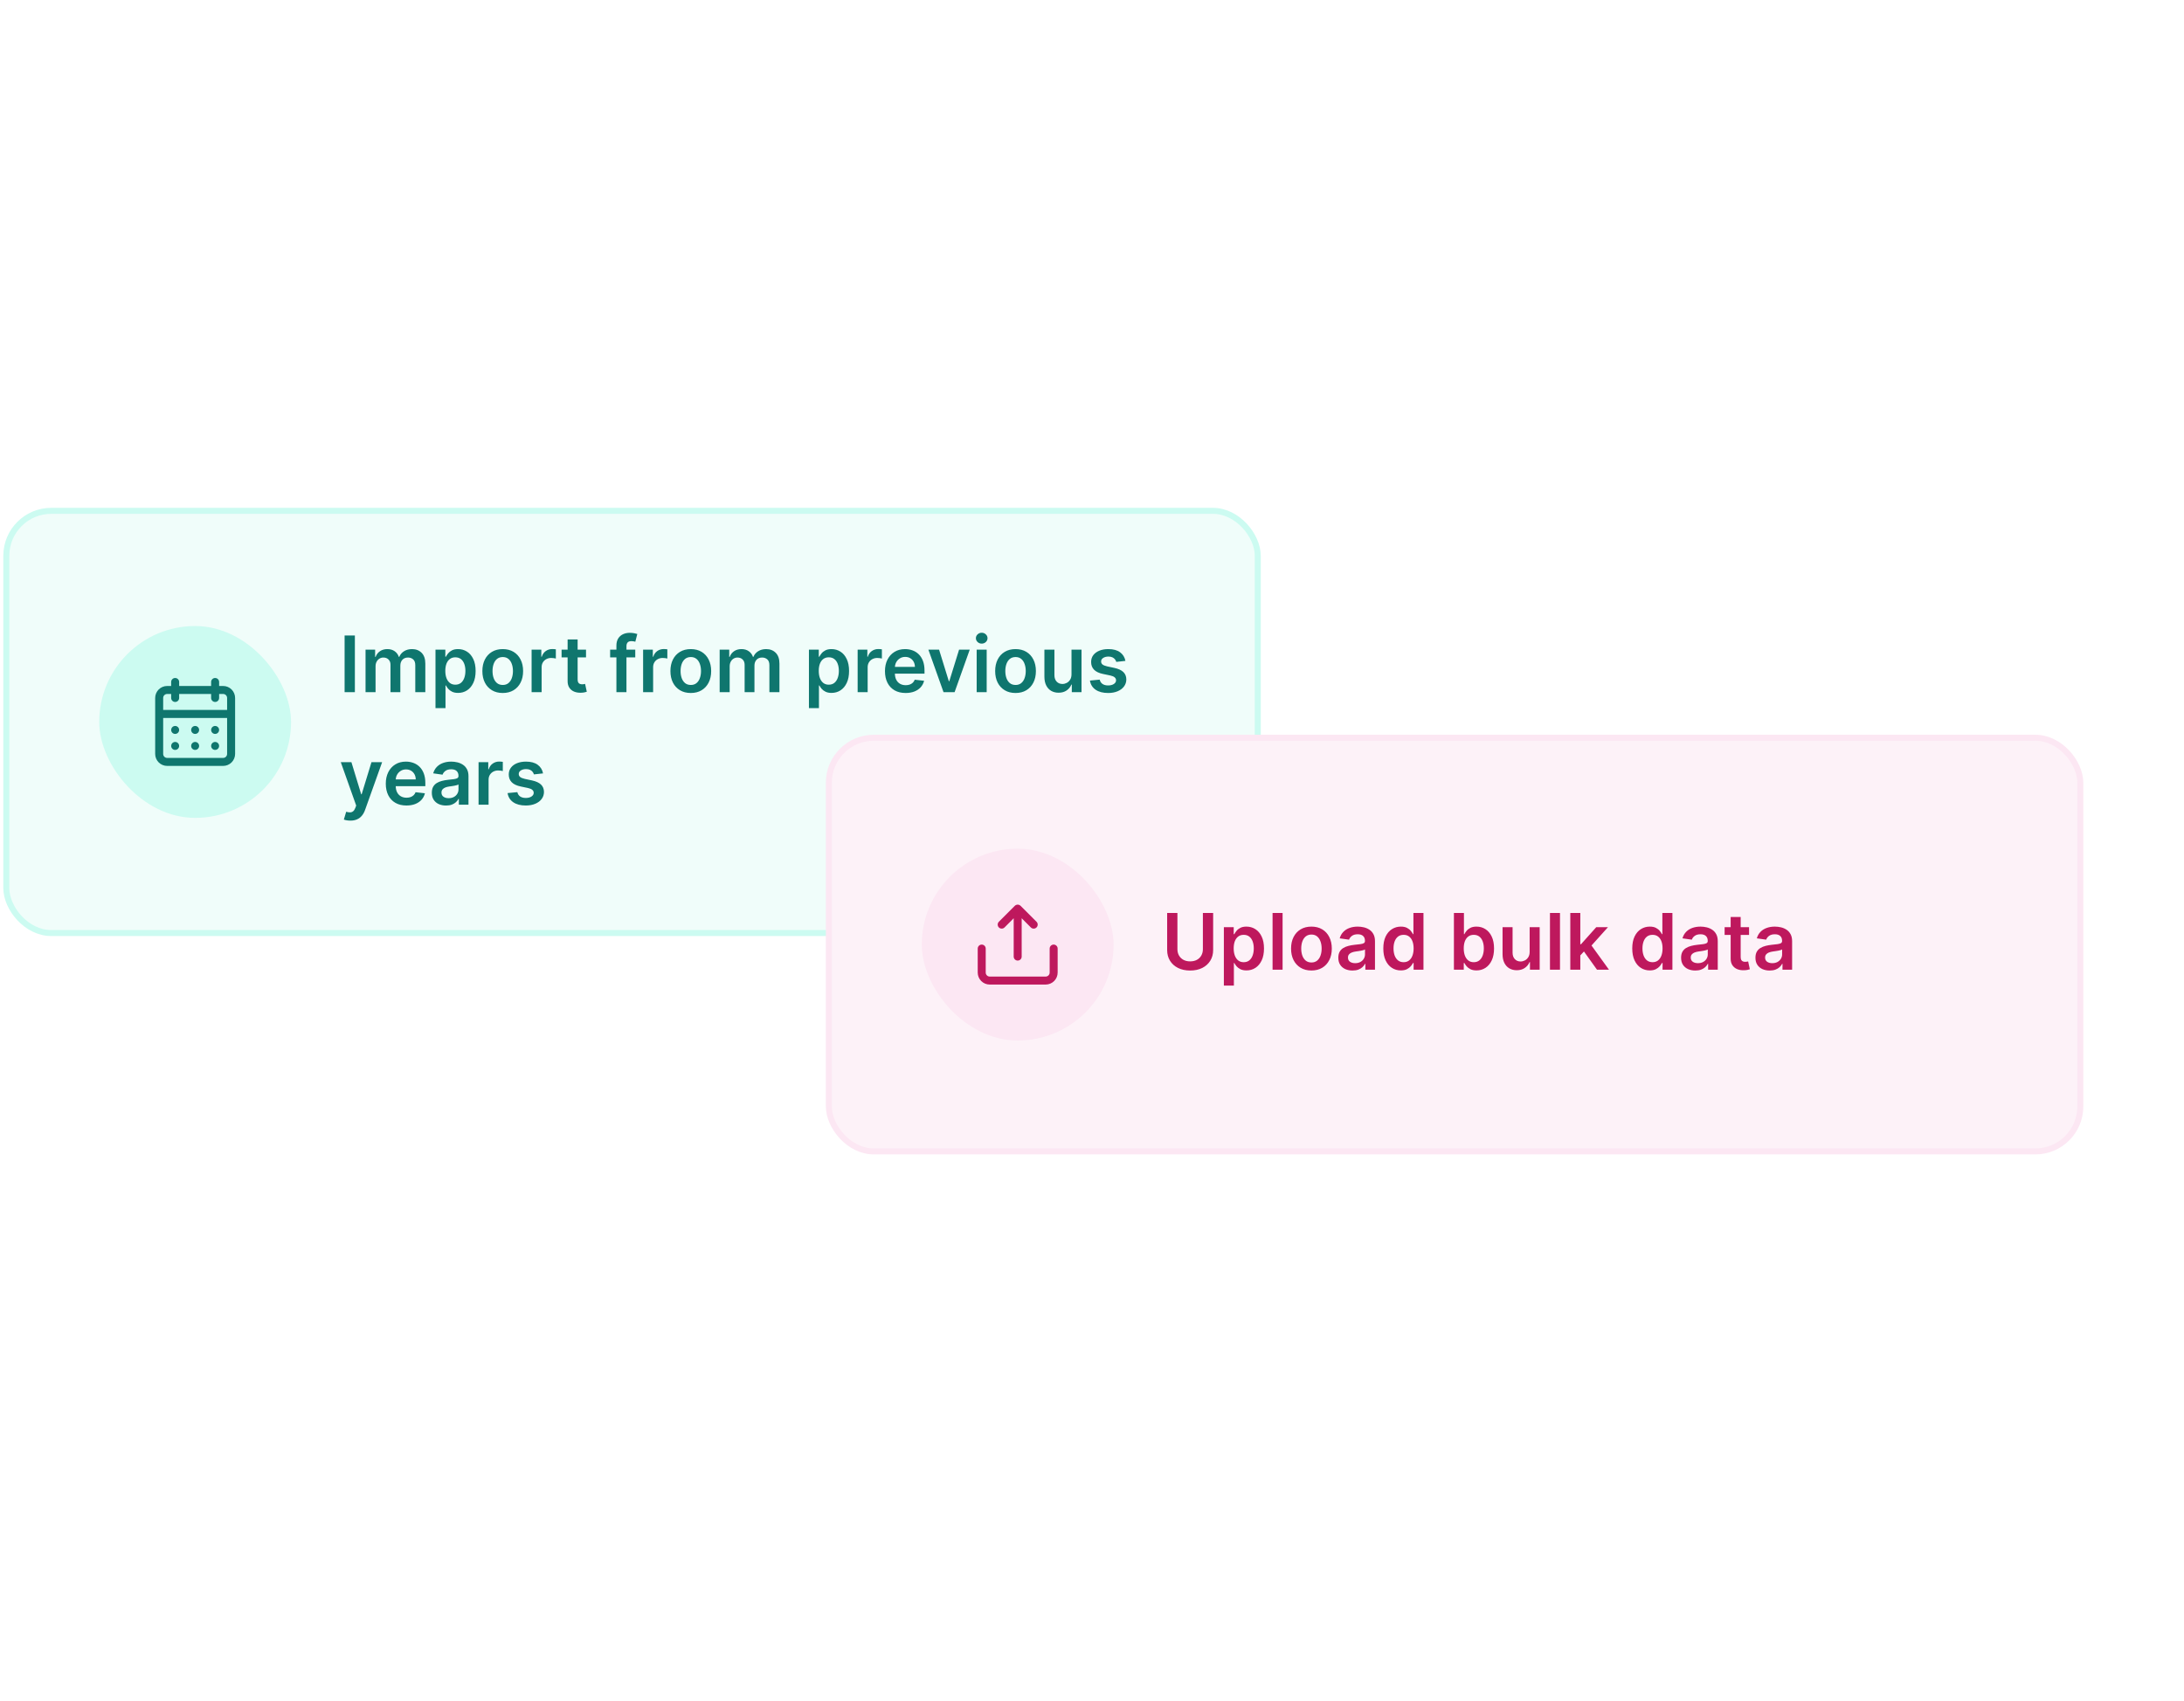 <svg width="330" height="257" viewBox="0 0 330 257" fill="none" xmlns="http://www.w3.org/2000/svg">
<rect x="0.953" y="77.181" width="189.094" height="63.794" rx="6.793" fill="#F0FDFA"/>
<rect x="0.953" y="77.181" width="189.094" height="63.794" rx="6.793" stroke="#CCFBF1" stroke-width="0.906"/>
<rect x="14.993" y="94.586" width="28.985" height="28.985" rx="14.493" fill="#CCFBF1"/>
<path d="M29.485 113.305C29.605 113.305 29.722 113.27 29.821 113.204C29.92 113.137 29.998 113.043 30.043 112.933C30.089 112.822 30.101 112.701 30.078 112.584C30.054 112.467 29.997 112.359 29.913 112.275C29.828 112.19 29.72 112.133 29.603 112.109C29.486 112.086 29.365 112.098 29.254 112.144C29.144 112.189 29.05 112.267 28.983 112.366C28.917 112.465 28.882 112.582 28.882 112.702C28.882 112.862 28.945 113.015 29.058 113.129C29.172 113.242 29.325 113.305 29.485 113.305ZM32.505 113.305C32.624 113.305 32.741 113.27 32.84 113.204C32.94 113.137 33.017 113.043 33.063 112.933C33.108 112.822 33.12 112.701 33.097 112.584C33.074 112.467 33.016 112.359 32.932 112.275C32.847 112.19 32.74 112.133 32.623 112.109C32.505 112.086 32.384 112.098 32.274 112.144C32.163 112.189 32.069 112.267 32.003 112.366C31.936 112.465 31.901 112.582 31.901 112.702C31.901 112.862 31.965 113.015 32.078 113.129C32.191 113.242 32.345 113.305 32.505 113.305ZM32.505 110.89C32.624 110.89 32.741 110.855 32.84 110.788C32.94 110.722 33.017 110.628 33.063 110.517C33.108 110.407 33.12 110.285 33.097 110.168C33.074 110.051 33.016 109.944 32.932 109.859C32.847 109.775 32.74 109.717 32.623 109.694C32.505 109.671 32.384 109.683 32.274 109.728C32.163 109.774 32.069 109.851 32.003 109.951C31.936 110.05 31.901 110.167 31.901 110.286C31.901 110.446 31.965 110.6 32.078 110.713C32.191 110.826 32.345 110.89 32.505 110.89ZM29.485 110.89C29.605 110.89 29.722 110.855 29.821 110.788C29.92 110.722 29.998 110.628 30.043 110.517C30.089 110.407 30.101 110.285 30.078 110.168C30.054 110.051 29.997 109.944 29.913 109.859C29.828 109.775 29.72 109.717 29.603 109.694C29.486 109.671 29.365 109.683 29.254 109.728C29.144 109.774 29.05 109.851 28.983 109.951C28.917 110.05 28.882 110.167 28.882 110.286C28.882 110.446 28.945 110.6 29.058 110.713C29.172 110.826 29.325 110.89 29.485 110.89ZM33.712 103.644H33.109V103.04C33.109 102.88 33.045 102.726 32.932 102.613C32.819 102.5 32.665 102.436 32.505 102.436C32.345 102.436 32.191 102.5 32.078 102.613C31.965 102.726 31.901 102.88 31.901 103.04V103.644H27.07V103.04C27.07 102.88 27.006 102.726 26.893 102.613C26.78 102.5 26.626 102.436 26.466 102.436C26.306 102.436 26.152 102.5 26.039 102.613C25.926 102.726 25.862 102.88 25.862 103.04V103.644H25.258C24.778 103.644 24.317 103.835 23.977 104.174C23.638 104.514 23.447 104.975 23.447 105.455V113.909C23.447 114.39 23.638 114.851 23.977 115.19C24.317 115.53 24.778 115.721 25.258 115.721H33.712C34.193 115.721 34.654 115.53 34.993 115.19C35.333 114.851 35.524 114.39 35.524 113.909V105.455C35.524 104.975 35.333 104.514 34.993 104.174C34.654 103.835 34.193 103.644 33.712 103.644ZM34.316 113.909C34.316 114.069 34.253 114.223 34.139 114.336C34.026 114.45 33.873 114.513 33.712 114.513H25.258C25.098 114.513 24.945 114.45 24.831 114.336C24.718 114.223 24.655 114.069 24.655 113.909V108.475H34.316V113.909ZM34.316 107.267H24.655V105.455C24.655 105.295 24.718 105.141 24.831 105.028C24.945 104.915 25.098 104.851 25.258 104.851H25.862V105.455C25.862 105.615 25.926 105.769 26.039 105.882C26.152 105.995 26.306 106.059 26.466 106.059C26.626 106.059 26.78 105.995 26.893 105.882C27.006 105.769 27.07 105.615 27.07 105.455V104.851H31.901V105.455C31.901 105.615 31.965 105.769 32.078 105.882C32.191 105.995 32.345 106.059 32.505 106.059C32.665 106.059 32.819 105.995 32.932 105.882C33.045 105.769 33.109 105.615 33.109 105.455V104.851H33.712C33.873 104.851 34.026 104.915 34.139 105.028C34.253 105.141 34.316 105.295 34.316 105.455V107.267ZM26.466 110.89C26.586 110.89 26.702 110.855 26.802 110.788C26.901 110.722 26.978 110.628 27.024 110.517C27.07 110.407 27.082 110.285 27.058 110.168C27.035 110.051 26.978 109.944 26.893 109.859C26.809 109.775 26.701 109.717 26.584 109.694C26.467 109.671 26.345 109.683 26.235 109.728C26.125 109.774 26.03 109.851 25.964 109.951C25.898 110.05 25.862 110.167 25.862 110.286C25.862 110.446 25.926 110.6 26.039 110.713C26.152 110.826 26.306 110.89 26.466 110.89ZM26.466 113.305C26.586 113.305 26.702 113.27 26.802 113.204C26.901 113.137 26.978 113.043 27.024 112.933C27.07 112.822 27.082 112.701 27.058 112.584C27.035 112.467 26.978 112.359 26.893 112.275C26.809 112.19 26.701 112.133 26.584 112.109C26.467 112.086 26.345 112.098 26.235 112.144C26.125 112.189 26.03 112.267 25.964 112.366C25.898 112.465 25.862 112.582 25.862 112.702C25.862 112.862 25.926 113.015 26.039 113.129C26.152 113.242 26.306 113.305 26.466 113.305Z" fill="#0F766E"/>
<path d="M53.621 96.014V104.578H52.069V96.014H53.621ZM55.234 104.578V98.156H56.681V99.247H56.756C56.89 98.879 57.111 98.592 57.421 98.385C57.73 98.176 58.099 98.072 58.529 98.072C58.964 98.072 59.33 98.178 59.629 98.39C59.93 98.599 60.142 98.885 60.264 99.247H60.331C60.473 98.89 60.713 98.606 61.05 98.394C61.39 98.179 61.793 98.072 62.259 98.072C62.85 98.072 63.332 98.259 63.706 98.632C64.079 99.006 64.266 99.551 64.266 100.267V104.578H62.748V100.501C62.748 100.103 62.642 99.811 62.43 99.627C62.218 99.441 61.959 99.347 61.653 99.347C61.287 99.347 61.002 99.462 60.795 99.69C60.592 99.916 60.49 100.21 60.49 100.572V104.578H59.005V100.439C59.005 100.107 58.905 99.842 58.704 99.644C58.507 99.446 58.247 99.347 57.927 99.347C57.709 99.347 57.511 99.403 57.333 99.514C57.154 99.623 57.012 99.778 56.906 99.979C56.8 100.177 56.747 100.408 56.747 100.673V104.578H55.234ZM65.802 106.987V98.156H67.29V99.218H67.378C67.456 99.061 67.566 98.896 67.708 98.72C67.851 98.542 68.043 98.39 68.285 98.264C68.528 98.136 68.838 98.072 69.214 98.072C69.71 98.072 70.157 98.199 70.556 98.452C70.957 98.703 71.275 99.076 71.51 99.569C71.746 100.06 71.865 100.662 71.865 101.375C71.865 102.081 71.749 102.68 71.518 103.173C71.287 103.667 70.972 104.043 70.573 104.302C70.174 104.562 69.723 104.691 69.218 104.691C68.85 104.691 68.545 104.63 68.302 104.507C68.06 104.385 67.865 104.237 67.717 104.064C67.572 103.888 67.459 103.723 67.378 103.566H67.315V106.987H65.802ZM67.286 101.367C67.286 101.782 67.345 102.146 67.462 102.458C67.582 102.771 67.753 103.015 67.976 103.19C68.202 103.363 68.475 103.449 68.796 103.449C69.13 103.449 69.41 103.36 69.636 103.182C69.862 103.001 70.032 102.754 70.146 102.442C70.263 102.127 70.322 101.768 70.322 101.367C70.322 100.968 70.265 100.614 70.15 100.305C70.036 99.995 69.866 99.753 69.64 99.577C69.415 99.402 69.133 99.314 68.796 99.314C68.472 99.314 68.198 99.399 67.972 99.569C67.746 99.739 67.575 99.977 67.457 100.284C67.343 100.591 67.286 100.952 67.286 101.367ZM75.963 104.704C75.336 104.704 74.792 104.566 74.332 104.29C73.872 104.014 73.515 103.628 73.262 103.132C73.011 102.635 72.885 102.056 72.885 101.392C72.885 100.729 73.011 100.147 73.262 99.648C73.515 99.149 73.872 98.762 74.332 98.486C74.792 98.21 75.336 98.072 75.963 98.072C76.59 98.072 77.134 98.21 77.594 98.486C78.054 98.762 78.409 99.149 78.66 99.648C78.914 100.147 79.041 100.729 79.041 101.392C79.041 102.056 78.914 102.635 78.66 103.132C78.409 103.628 78.054 104.014 77.594 104.29C77.134 104.566 76.59 104.704 75.963 104.704ZM75.971 103.491C76.311 103.491 76.596 103.398 76.824 103.211C77.053 103.021 77.223 102.768 77.335 102.45C77.449 102.132 77.506 101.778 77.506 101.388C77.506 100.995 77.449 100.639 77.335 100.322C77.223 100.001 77.053 99.746 76.824 99.556C76.596 99.367 76.311 99.272 75.971 99.272C75.623 99.272 75.333 99.367 75.102 99.556C74.873 99.746 74.701 100.001 74.587 100.322C74.476 100.639 74.42 100.995 74.42 101.388C74.42 101.778 74.476 102.132 74.587 102.45C74.701 102.768 74.873 103.021 75.102 103.211C75.333 103.398 75.623 103.491 75.971 103.491ZM80.325 104.578V98.156H81.793V99.226H81.86C81.977 98.855 82.178 98.57 82.462 98.369C82.749 98.165 83.077 98.064 83.445 98.064C83.528 98.064 83.622 98.068 83.725 98.076C83.831 98.082 83.919 98.091 83.988 98.105V99.498C83.924 99.475 83.823 99.456 83.683 99.439C83.547 99.42 83.414 99.41 83.286 99.41C83.01 99.41 82.762 99.47 82.542 99.59C82.324 99.707 82.153 99.87 82.027 100.079C81.902 100.288 81.839 100.529 81.839 100.802V104.578H80.325ZM88.546 98.156V99.326H84.854V98.156H88.546ZM85.766 96.617H87.279V102.647C87.279 102.85 87.31 103.006 87.371 103.115C87.436 103.221 87.519 103.293 87.622 103.332C87.725 103.371 87.84 103.391 87.965 103.391C88.06 103.391 88.146 103.384 88.224 103.37C88.305 103.356 88.367 103.343 88.408 103.332L88.663 104.516C88.583 104.544 88.467 104.574 88.316 104.608C88.169 104.641 87.987 104.661 87.773 104.666C87.394 104.677 87.052 104.62 86.748 104.495C86.444 104.367 86.203 104.169 86.025 103.901C85.849 103.633 85.763 103.299 85.766 102.897V96.617ZM95.987 98.156V99.326H92.19V98.156H95.987ZM93.139 104.578V97.549C93.139 97.117 93.228 96.757 93.406 96.47C93.588 96.183 93.83 95.969 94.134 95.826C94.438 95.684 94.775 95.613 95.146 95.613C95.408 95.613 95.641 95.634 95.844 95.676C96.048 95.718 96.198 95.755 96.296 95.789L95.995 96.96C95.931 96.94 95.85 96.921 95.752 96.901C95.655 96.879 95.546 96.868 95.426 96.868C95.145 96.868 94.945 96.936 94.828 97.073C94.714 97.206 94.657 97.399 94.657 97.65V104.578H93.139ZM97.172 104.578V98.156H98.64V99.226H98.707C98.824 98.855 99.024 98.57 99.309 98.369C99.596 98.165 99.923 98.064 100.291 98.064C100.375 98.064 100.468 98.068 100.572 98.076C100.678 98.082 100.765 98.091 100.835 98.105V99.498C100.771 99.475 100.669 99.456 100.53 99.439C100.393 99.42 100.261 99.41 100.133 99.41C99.856 99.41 99.608 99.47 99.388 99.59C99.171 99.707 98.999 99.87 98.874 100.079C98.748 100.288 98.686 100.529 98.686 100.802V104.578H97.172ZM104.378 104.704C103.751 104.704 103.207 104.566 102.747 104.29C102.287 104.014 101.93 103.628 101.677 103.132C101.426 102.635 101.3 102.056 101.3 101.392C101.3 100.729 101.426 100.147 101.677 99.648C101.93 99.149 102.287 98.762 102.747 98.486C103.207 98.21 103.751 98.072 104.378 98.072C105.005 98.072 105.549 98.21 106.009 98.486C106.469 98.762 106.824 99.149 107.075 99.648C107.329 100.147 107.456 100.729 107.456 101.392C107.456 102.056 107.329 102.635 107.075 103.132C106.824 103.628 106.469 104.014 106.009 104.29C105.549 104.566 105.005 104.704 104.378 104.704ZM104.386 103.491C104.726 103.491 105.011 103.398 105.239 103.211C105.468 103.021 105.638 102.768 105.749 102.45C105.864 102.132 105.921 101.778 105.921 101.388C105.921 100.995 105.864 100.639 105.749 100.322C105.638 100.001 105.468 99.746 105.239 99.556C105.011 99.367 104.726 99.272 104.386 99.272C104.038 99.272 103.748 99.367 103.516 99.556C103.288 99.746 103.116 100.001 103.002 100.322C102.891 100.639 102.835 100.995 102.835 101.388C102.835 101.778 102.891 102.132 103.002 102.45C103.116 102.768 103.288 103.021 103.516 103.211C103.748 103.398 104.038 103.491 104.386 103.491ZM108.74 104.578V98.156H110.187V99.247H110.262C110.396 98.879 110.618 98.592 110.927 98.385C111.237 98.176 111.606 98.072 112.035 98.072C112.47 98.072 112.837 98.178 113.135 98.39C113.436 98.599 113.648 98.885 113.771 99.247H113.838C113.98 98.89 114.22 98.606 114.557 98.394C114.897 98.179 115.3 98.072 115.765 98.072C116.356 98.072 116.839 98.259 117.212 98.632C117.586 99.006 117.773 99.551 117.773 100.267V104.578H116.255V100.501C116.255 100.103 116.149 99.811 115.937 99.627C115.725 99.441 115.466 99.347 115.159 99.347C114.794 99.347 114.508 99.462 114.302 99.69C114.098 99.916 113.997 100.21 113.997 100.572V104.578H112.512V100.439C112.512 100.107 112.412 99.842 112.211 99.644C112.013 99.446 111.754 99.347 111.433 99.347C111.216 99.347 111.018 99.403 110.839 99.514C110.661 99.623 110.519 99.778 110.413 99.979C110.307 100.177 110.254 100.408 110.254 100.673V104.578H108.74ZM122.229 106.987V98.156H123.718V99.218H123.806C123.884 99.061 123.994 98.896 124.136 98.72C124.278 98.542 124.47 98.39 124.713 98.264C124.955 98.136 125.265 98.072 125.641 98.072C126.137 98.072 126.585 98.199 126.984 98.452C127.385 98.703 127.703 99.076 127.937 99.569C128.174 100.06 128.292 100.662 128.292 101.375C128.292 102.081 128.177 102.68 127.945 103.173C127.714 103.667 127.399 104.043 127 104.302C126.602 104.562 126.15 104.691 125.645 104.691C125.277 104.691 124.972 104.63 124.73 104.507C124.487 104.385 124.292 104.237 124.144 104.064C123.999 103.888 123.886 103.723 123.806 103.566H123.743V106.987H122.229ZM123.714 101.367C123.714 101.782 123.772 102.146 123.889 102.458C124.009 102.771 124.18 103.015 124.404 103.19C124.629 103.363 124.903 103.449 125.223 103.449C125.558 103.449 125.838 103.36 126.064 103.182C126.289 103.001 126.459 102.754 126.574 102.442C126.691 102.127 126.749 101.768 126.749 101.367C126.749 100.968 126.692 100.614 126.578 100.305C126.464 99.995 126.294 99.753 126.068 99.577C125.842 99.402 125.56 99.314 125.223 99.314C124.9 99.314 124.625 99.399 124.399 99.569C124.174 99.739 124.002 99.977 123.885 100.284C123.771 100.591 123.714 100.952 123.714 101.367ZM129.589 104.578V98.156H131.056V99.226H131.123C131.24 98.855 131.441 98.57 131.725 98.369C132.013 98.165 132.34 98.064 132.708 98.064C132.792 98.064 132.885 98.068 132.988 98.076C133.094 98.082 133.182 98.091 133.252 98.105V99.498C133.188 99.475 133.086 99.456 132.947 99.439C132.81 99.42 132.677 99.41 132.549 99.41C132.273 99.41 132.025 99.47 131.805 99.59C131.587 99.707 131.416 99.87 131.291 100.079C131.165 100.288 131.102 100.529 131.102 100.802V104.578H129.589ZM136.836 104.704C136.192 104.704 135.636 104.57 135.168 104.302C134.702 104.032 134.344 103.65 134.093 103.157C133.842 102.66 133.717 102.076 133.717 101.405C133.717 100.744 133.842 100.164 134.093 99.665C134.347 99.163 134.701 98.773 135.155 98.494C135.61 98.213 136.144 98.072 136.757 98.072C137.153 98.072 137.526 98.136 137.878 98.264C138.232 98.39 138.544 98.585 138.814 98.85C139.088 99.115 139.302 99.452 139.458 99.862C139.614 100.269 139.692 100.754 139.692 101.317V101.781H134.428V100.761H138.241C138.239 100.471 138.176 100.213 138.053 99.987C137.931 99.758 137.759 99.579 137.539 99.448C137.321 99.317 137.068 99.251 136.778 99.251C136.468 99.251 136.197 99.326 135.962 99.477C135.728 99.625 135.546 99.82 135.415 100.062C135.286 100.302 135.221 100.565 135.218 100.853V101.743C135.218 102.117 135.286 102.437 135.423 102.705C135.56 102.97 135.751 103.173 135.996 103.316C136.241 103.455 136.528 103.525 136.857 103.525C137.078 103.525 137.277 103.494 137.455 103.433C137.634 103.369 137.788 103.275 137.919 103.153C138.05 103.03 138.149 102.878 138.216 102.697L139.63 102.856C139.541 103.229 139.37 103.555 139.12 103.834C138.871 104.11 138.554 104.325 138.166 104.478C137.779 104.629 137.335 104.704 136.836 104.704ZM146.526 98.156L144.239 104.578H142.566L140.279 98.156H141.893L143.369 102.927H143.436L144.916 98.156H146.526ZM147.574 104.578V98.156H149.087V104.578H147.574ZM148.335 97.244C148.095 97.244 147.889 97.165 147.716 97.006C147.543 96.844 147.457 96.65 147.457 96.424C147.457 96.196 147.543 96.002 147.716 95.843C147.889 95.681 148.095 95.601 148.335 95.601C148.577 95.601 148.784 95.681 148.954 95.843C149.126 96.002 149.213 96.196 149.213 96.424C149.213 96.65 149.126 96.844 148.954 97.006C148.784 97.165 148.577 97.244 148.335 97.244ZM153.446 104.704C152.818 104.704 152.275 104.566 151.815 104.29C151.355 104.014 150.998 103.628 150.744 103.132C150.494 102.635 150.368 102.056 150.368 101.392C150.368 100.729 150.494 100.147 150.744 99.648C150.998 99.149 151.355 98.762 151.815 98.486C152.275 98.21 152.818 98.072 153.446 98.072C154.073 98.072 154.617 98.21 155.077 98.486C155.537 98.762 155.892 99.149 156.143 99.648C156.397 100.147 156.523 100.729 156.523 101.392C156.523 102.056 156.397 102.635 156.143 103.132C155.892 103.628 155.537 104.014 155.077 104.29C154.617 104.566 154.073 104.704 153.446 104.704ZM153.454 103.491C153.794 103.491 154.079 103.398 154.307 103.211C154.536 103.021 154.706 102.768 154.817 102.45C154.932 102.132 154.989 101.778 154.989 101.388C154.989 100.995 154.932 100.639 154.817 100.322C154.706 100.001 154.536 99.746 154.307 99.556C154.079 99.367 153.794 99.272 153.454 99.272C153.106 99.272 152.816 99.367 152.584 99.556C152.356 99.746 152.184 100.001 152.07 100.322C151.958 100.639 151.903 100.995 151.903 101.388C151.903 101.778 151.958 102.132 152.07 102.45C152.184 102.768 152.356 103.021 152.584 103.211C152.816 103.398 153.106 103.491 153.454 103.491ZM161.902 101.877V98.156H163.416V104.578H161.948V103.437H161.881C161.736 103.796 161.498 104.091 161.166 104.319C160.837 104.548 160.431 104.662 159.949 104.662C159.528 104.662 159.156 104.569 158.833 104.382C158.512 104.192 158.261 103.918 158.08 103.558C157.899 103.196 157.808 102.758 157.808 102.245V98.156H159.322V102.011C159.322 102.418 159.433 102.741 159.656 102.981C159.879 103.221 160.172 103.341 160.535 103.341C160.758 103.341 160.974 103.286 161.183 103.178C161.392 103.069 161.563 102.907 161.697 102.693C161.834 102.475 161.902 102.203 161.902 101.877ZM170.049 99.853L168.669 100.004C168.63 99.864 168.561 99.733 168.464 99.611C168.369 99.488 168.241 99.389 168.079 99.314C167.918 99.239 167.72 99.201 167.485 99.201C167.17 99.201 166.906 99.269 166.691 99.406C166.479 99.542 166.374 99.719 166.377 99.937C166.374 100.124 166.443 100.276 166.582 100.393C166.724 100.51 166.959 100.606 167.285 100.681L168.38 100.915C168.988 101.046 169.44 101.254 169.735 101.538C170.033 101.823 170.184 102.195 170.187 102.655C170.184 103.059 170.065 103.416 169.831 103.725C169.6 104.032 169.278 104.272 168.865 104.445C168.453 104.617 167.979 104.704 167.444 104.704C166.657 104.704 166.025 104.539 165.545 104.21C165.066 103.879 164.78 103.417 164.688 102.826L166.164 102.684C166.231 102.974 166.373 103.193 166.591 103.341C166.808 103.488 167.091 103.562 167.439 103.562C167.799 103.562 168.088 103.488 168.305 103.341C168.525 103.193 168.635 103.01 168.635 102.793C168.635 102.609 168.564 102.457 168.422 102.337C168.283 102.217 168.065 102.125 167.77 102.061L166.674 101.831C166.058 101.703 165.602 101.487 165.307 101.183C165.011 100.876 164.865 100.489 164.868 100.02C164.865 99.625 164.972 99.282 165.19 98.992C165.41 98.699 165.715 98.473 166.105 98.314C166.499 98.153 166.952 98.072 167.465 98.072C168.217 98.072 168.81 98.232 169.242 98.553C169.677 98.873 169.946 99.307 170.049 99.853ZM52.943 123.987C52.737 123.987 52.546 123.97 52.37 123.937C52.197 123.906 52.059 123.87 51.956 123.828L52.308 122.649C52.528 122.713 52.724 122.744 52.897 122.741C53.07 122.738 53.222 122.684 53.353 122.578C53.487 122.475 53.6 122.302 53.692 122.059L53.821 121.712L51.492 115.156H53.098L54.578 120.006H54.645L56.13 115.156H57.739L55.168 122.356C55.048 122.696 54.889 122.988 54.691 123.23C54.493 123.475 54.251 123.662 53.964 123.79C53.679 123.922 53.339 123.987 52.943 123.987ZM61.412 121.704C60.768 121.704 60.212 121.57 59.744 121.302C59.278 121.032 58.92 120.65 58.669 120.157C58.418 119.66 58.292 119.076 58.292 118.405C58.292 117.744 58.418 117.164 58.669 116.665C58.923 116.163 59.277 115.773 59.731 115.494C60.185 115.213 60.719 115.072 61.333 115.072C61.728 115.072 62.102 115.136 62.453 115.264C62.807 115.39 63.12 115.585 63.39 115.85C63.663 116.114 63.878 116.452 64.034 116.862C64.19 117.269 64.268 117.754 64.268 118.317V118.781H59.003V117.761H62.817C62.814 117.471 62.752 117.213 62.629 116.987C62.506 116.758 62.335 116.579 62.114 116.448C61.897 116.317 61.643 116.251 61.353 116.251C61.044 116.251 60.772 116.326 60.538 116.477C60.304 116.625 60.121 116.82 59.99 117.062C59.862 117.302 59.797 117.565 59.794 117.853V118.743C59.794 119.117 59.862 119.437 59.999 119.705C60.135 119.97 60.326 120.173 60.572 120.316C60.817 120.455 61.104 120.525 61.433 120.525C61.653 120.525 61.852 120.494 62.031 120.433C62.209 120.369 62.364 120.275 62.495 120.153C62.626 120.03 62.725 119.878 62.792 119.697L64.205 119.856C64.116 120.229 63.946 120.555 63.695 120.834C63.447 121.11 63.129 121.325 62.742 121.478C62.354 121.629 61.911 121.704 61.412 121.704ZM67.397 121.708C66.99 121.708 66.623 121.636 66.297 121.491C65.974 121.343 65.717 121.125 65.528 120.838C65.341 120.551 65.248 120.197 65.248 119.776C65.248 119.414 65.314 119.114 65.448 118.877C65.582 118.64 65.765 118.451 65.996 118.308C66.228 118.166 66.488 118.059 66.778 117.986C67.071 117.911 67.373 117.857 67.685 117.823C68.062 117.784 68.367 117.749 68.601 117.719C68.835 117.685 69.005 117.635 69.111 117.568C69.22 117.499 69.275 117.391 69.275 117.246V117.221C69.275 116.906 69.181 116.662 68.994 116.489C68.808 116.317 68.538 116.23 68.187 116.23C67.817 116.23 67.522 116.311 67.305 116.473C67.09 116.634 66.945 116.825 66.87 117.046L65.457 116.845C65.568 116.455 65.752 116.128 66.009 115.866C66.265 115.602 66.579 115.404 66.95 115.273C67.32 115.139 67.73 115.072 68.179 115.072C68.488 115.072 68.796 115.108 69.103 115.181C69.41 115.253 69.69 115.373 69.944 115.54C70.197 115.705 70.401 115.929 70.554 116.213C70.71 116.498 70.788 116.853 70.788 117.28V121.578H69.333V120.696H69.283C69.191 120.875 69.061 121.042 68.894 121.198C68.73 121.351 68.522 121.475 68.271 121.57C68.023 121.662 67.731 121.708 67.397 121.708ZM67.79 120.596C68.094 120.596 68.357 120.536 68.58 120.416C68.803 120.293 68.975 120.132 69.095 119.931C69.217 119.73 69.279 119.511 69.279 119.274V118.518C69.231 118.557 69.15 118.593 69.036 118.626C68.925 118.66 68.799 118.689 68.66 118.714C68.52 118.739 68.382 118.761 68.246 118.781C68.109 118.8 67.991 118.817 67.89 118.831C67.665 118.862 67.462 118.912 67.284 118.982C67.106 119.051 66.965 119.149 66.862 119.274C66.758 119.397 66.707 119.556 66.707 119.751C66.707 120.03 66.809 120.24 67.012 120.382C67.216 120.525 67.475 120.596 67.79 120.596ZM72.31 121.578V115.156H73.778V116.226H73.845C73.962 115.855 74.163 115.569 74.447 115.369C74.734 115.165 75.062 115.064 75.43 115.064C75.513 115.064 75.607 115.068 75.71 115.076C75.816 115.082 75.904 115.091 75.973 115.105V116.498C75.909 116.475 75.808 116.456 75.668 116.439C75.531 116.42 75.399 116.41 75.271 116.41C74.995 116.41 74.747 116.47 74.526 116.59C74.309 116.707 74.138 116.87 74.012 117.079C73.887 117.288 73.824 117.529 73.824 117.802V121.578H72.31ZM82.055 116.853L80.676 117.004C80.636 116.864 80.568 116.733 80.471 116.611C80.376 116.488 80.248 116.389 80.086 116.314C79.924 116.239 79.726 116.201 79.492 116.201C79.177 116.201 78.912 116.269 78.698 116.406C78.486 116.542 78.381 116.719 78.384 116.937C78.381 117.124 78.45 117.276 78.589 117.393C78.731 117.51 78.965 117.606 79.291 117.681L80.387 117.915C80.995 118.046 81.446 118.254 81.742 118.538C82.04 118.823 82.191 119.195 82.194 119.655C82.191 120.059 82.072 120.416 81.838 120.725C81.607 121.032 81.285 121.272 80.872 121.445C80.46 121.617 79.986 121.704 79.45 121.704C78.664 121.704 78.031 121.539 77.552 121.21C77.072 120.879 76.787 120.417 76.695 119.826L78.171 119.684C78.238 119.974 78.38 120.193 78.597 120.341C78.815 120.488 79.098 120.562 79.446 120.562C79.806 120.562 80.094 120.488 80.312 120.341C80.532 120.193 80.642 120.01 80.642 119.793C80.642 119.609 80.571 119.457 80.429 119.337C80.29 119.217 80.072 119.125 79.776 119.061L78.681 118.831C78.065 118.703 77.609 118.487 77.314 118.183C77.018 117.876 76.872 117.489 76.874 117.02C76.872 116.625 76.979 116.282 77.197 115.992C77.417 115.699 77.722 115.473 78.112 115.314C78.505 115.153 78.958 115.072 79.471 115.072C80.224 115.072 80.816 115.232 81.248 115.553C81.683 115.873 81.952 116.307 82.055 116.853Z" fill="#0F766E"/>
<g filter="url(#filter0_d_19931_346897)">
<rect x="130.953" y="117.181" width="189.094" height="62.5" rx="6.793" fill="#FDF2F8"/>
<rect x="130.953" y="117.181" width="189.094" height="62.5" rx="6.793" stroke="#FCE7F3" stroke-width="0.906"/>
<rect x="144.993" y="133.939" width="28.985" height="28.985" rx="14.493" fill="#FCE7F3"/>
<path d="M157.499 145.841L158.882 144.452V150.243C158.882 150.403 158.945 150.557 159.059 150.67C159.172 150.783 159.325 150.847 159.486 150.847C159.646 150.847 159.799 150.783 159.913 150.67C160.026 150.557 160.089 150.403 160.089 150.243V144.452L161.472 145.841C161.528 145.897 161.595 145.942 161.669 145.973C161.742 146.004 161.821 146.019 161.901 146.019C161.981 146.019 162.06 146.004 162.133 145.973C162.207 145.942 162.274 145.897 162.33 145.841C162.386 145.785 162.431 145.718 162.462 145.644C162.493 145.571 162.508 145.492 162.508 145.412C162.508 145.332 162.493 145.253 162.462 145.18C162.431 145.106 162.386 145.04 162.33 144.983L159.914 142.568C159.857 142.513 159.789 142.47 159.715 142.441C159.568 142.381 159.403 142.381 159.256 142.441C159.182 142.47 159.114 142.513 159.057 142.568L156.641 144.983C156.585 145.04 156.54 145.107 156.51 145.18C156.479 145.254 156.464 145.333 156.464 145.412C156.464 145.492 156.479 145.571 156.51 145.644C156.54 145.718 156.585 145.785 156.641 145.841C156.698 145.897 156.765 145.942 156.838 145.972C156.912 146.003 156.991 146.018 157.07 146.018C157.15 146.018 157.229 146.003 157.302 145.972C157.376 145.942 157.443 145.897 157.499 145.841ZM164.92 148.431C164.76 148.431 164.607 148.495 164.493 148.608C164.38 148.722 164.317 148.875 164.317 149.035V152.659C164.317 152.819 164.253 152.972 164.14 153.085C164.026 153.199 163.873 153.262 163.713 153.262H155.259C155.098 153.262 154.945 153.199 154.832 153.085C154.718 152.972 154.655 152.819 154.655 152.659V149.035C154.655 148.875 154.591 148.722 154.478 148.608C154.365 148.495 154.211 148.431 154.051 148.431C153.891 148.431 153.737 148.495 153.624 148.608C153.511 148.722 153.447 148.875 153.447 149.035V152.659C153.447 153.139 153.638 153.6 153.978 153.939C154.317 154.279 154.778 154.47 155.259 154.47H163.713C164.193 154.47 164.654 154.279 164.994 153.939C165.333 153.6 165.524 153.139 165.524 152.659V149.035C165.524 148.875 165.461 148.722 165.347 148.608C165.234 148.495 165.081 148.431 164.92 148.431Z" fill="#BE185D"/>
<path d="M187.468 143.657H189.019V149.252C189.019 149.866 188.874 150.405 188.584 150.871C188.297 151.336 187.893 151.7 187.372 151.962C186.85 152.221 186.241 152.351 185.544 152.351C184.845 152.351 184.234 152.221 183.713 151.962C183.191 151.7 182.787 151.336 182.5 150.871C182.213 150.405 182.069 149.866 182.069 149.252V143.657H183.621V149.123C183.621 149.48 183.699 149.797 183.855 150.076C184.014 150.355 184.237 150.574 184.524 150.733C184.811 150.889 185.151 150.967 185.544 150.967C185.937 150.967 186.277 150.889 186.565 150.733C186.855 150.574 187.078 150.355 187.234 150.076C187.39 149.797 187.468 149.48 187.468 149.123V143.657ZM190.639 154.63V145.798H192.127V146.861H192.215C192.293 146.704 192.403 146.539 192.545 146.363C192.688 146.184 192.88 146.033 193.122 145.907C193.365 145.779 193.674 145.715 194.051 145.715C194.547 145.715 194.994 145.842 195.393 146.095C195.794 146.346 196.112 146.718 196.346 147.212C196.583 147.702 196.702 148.305 196.702 149.018C196.702 149.724 196.586 150.323 196.355 150.816C196.123 151.31 195.808 151.686 195.41 151.945C195.011 152.205 194.559 152.334 194.055 152.334C193.687 152.334 193.382 152.273 193.139 152.15C192.897 152.028 192.701 151.88 192.554 151.707C192.409 151.531 192.296 151.365 192.215 151.209H192.152V154.63H190.639ZM192.123 149.01C192.123 149.425 192.182 149.789 192.299 150.101C192.419 150.413 192.59 150.657 192.813 150.833C193.039 151.006 193.312 151.092 193.633 151.092C193.967 151.092 194.247 151.003 194.473 150.825C194.699 150.643 194.869 150.397 194.983 150.085C195.1 149.77 195.159 149.411 195.159 149.01C195.159 148.611 195.102 148.257 194.987 147.948C194.873 147.638 194.703 147.396 194.477 147.22C194.251 147.045 193.97 146.957 193.633 146.957C193.309 146.957 193.035 147.042 192.809 147.212C192.583 147.382 192.412 147.62 192.294 147.927C192.18 148.233 192.123 148.594 192.123 149.01ZM199.512 143.657V152.221H197.998V143.657H199.512ZM203.87 152.347C203.243 152.347 202.699 152.209 202.239 151.933C201.779 151.657 201.423 151.271 201.169 150.774C200.918 150.278 200.792 149.698 200.792 149.035C200.792 148.371 200.918 147.79 201.169 147.291C201.423 146.792 201.779 146.405 202.239 146.129C202.699 145.853 203.243 145.715 203.87 145.715C204.497 145.715 205.041 145.853 205.501 146.129C205.961 146.405 206.316 146.792 206.567 147.291C206.821 147.79 206.948 148.371 206.948 149.035C206.948 149.698 206.821 150.278 206.567 150.774C206.316 151.271 205.961 151.657 205.501 151.933C205.041 152.209 204.497 152.347 203.87 152.347ZM203.879 151.134C204.219 151.134 204.503 151.041 204.732 150.854C204.96 150.664 205.13 150.411 205.242 150.093C205.356 149.775 205.413 149.421 205.413 149.031C205.413 148.638 205.356 148.282 205.242 147.964C205.13 147.644 204.96 147.389 204.732 147.199C204.503 147.01 204.219 146.915 203.879 146.915C203.53 146.915 203.24 147.01 203.009 147.199C202.78 147.389 202.609 147.644 202.494 147.964C202.383 148.282 202.327 148.638 202.327 149.031C202.327 149.421 202.383 149.775 202.494 150.093C202.609 150.411 202.78 150.664 203.009 150.854C203.24 151.041 203.53 151.134 203.879 151.134ZM210.081 152.351C209.674 152.351 209.307 152.278 208.981 152.134C208.658 151.986 208.401 151.768 208.212 151.481C208.025 151.194 207.932 150.84 207.932 150.419C207.932 150.057 207.998 149.757 208.132 149.52C208.266 149.283 208.449 149.093 208.68 148.951C208.911 148.809 209.172 148.702 209.462 148.629C209.755 148.554 210.057 148.5 210.369 148.466C210.746 148.427 211.051 148.392 211.285 148.362C211.519 148.328 211.689 148.278 211.795 148.211C211.904 148.141 211.958 148.034 211.958 147.889V147.864C211.958 147.549 211.865 147.305 211.678 147.132C211.491 146.959 211.222 146.873 210.871 146.873C210.5 146.873 210.206 146.954 209.989 147.116C209.774 147.277 209.629 147.468 209.554 147.688L208.141 147.488C208.252 147.097 208.436 146.771 208.693 146.509C208.949 146.244 209.263 146.046 209.633 145.915C210.004 145.782 210.414 145.715 210.863 145.715C211.172 145.715 211.48 145.751 211.787 145.823C212.094 145.896 212.374 146.016 212.627 146.183C212.881 146.348 213.085 146.572 213.238 146.856C213.394 147.141 213.472 147.496 213.472 147.923V152.221H212.017V151.339H211.967C211.875 151.517 211.745 151.685 211.578 151.841C211.413 151.994 211.206 152.118 210.955 152.213C210.707 152.305 210.415 152.351 210.081 152.351ZM210.474 151.239C210.778 151.239 211.041 151.179 211.264 151.059C211.487 150.936 211.659 150.774 211.779 150.574C211.901 150.373 211.963 150.154 211.963 149.917V149.16C211.915 149.199 211.834 149.236 211.72 149.269C211.609 149.303 211.483 149.332 211.344 149.357C211.204 149.382 211.066 149.404 210.93 149.424C210.793 149.443 210.675 149.46 210.574 149.474C210.348 149.505 210.146 149.555 209.968 149.625C209.79 149.694 209.649 149.792 209.546 149.917C209.442 150.04 209.391 150.199 209.391 150.394C209.391 150.673 209.493 150.883 209.696 151.025C209.9 151.168 210.159 151.239 210.474 151.239ZM217.378 152.334C216.873 152.334 216.422 152.205 216.023 151.945C215.624 151.686 215.309 151.31 215.078 150.816C214.846 150.323 214.731 149.724 214.731 149.018C214.731 148.305 214.848 147.702 215.082 147.212C215.319 146.718 215.638 146.346 216.04 146.095C216.441 145.842 216.888 145.715 217.382 145.715C217.758 145.715 218.068 145.779 218.31 145.907C218.553 146.033 218.745 146.184 218.887 146.363C219.029 146.539 219.14 146.704 219.218 146.861H219.28V143.657H220.798V152.221H219.31V151.209H219.218C219.14 151.365 219.027 151.531 218.879 151.707C218.731 151.88 218.536 152.028 218.293 152.15C218.051 152.273 217.746 152.334 217.378 152.334ZM217.8 151.092C218.121 151.092 218.394 151.006 218.62 150.833C218.845 150.657 219.017 150.413 219.134 150.101C219.251 149.789 219.31 149.425 219.31 149.01C219.31 148.594 219.251 148.233 219.134 147.927C219.02 147.62 218.85 147.382 218.624 147.212C218.401 147.042 218.126 146.957 217.8 146.957C217.463 146.957 217.181 147.045 216.955 147.22C216.73 147.396 216.56 147.638 216.445 147.948C216.331 148.257 216.274 148.611 216.274 149.01C216.274 149.411 216.331 149.77 216.445 150.085C216.562 150.397 216.734 150.643 216.96 150.825C217.188 151.003 217.468 151.092 217.8 151.092ZM225.399 152.221V143.657H226.913V146.861H226.976C227.054 146.704 227.164 146.539 227.306 146.363C227.448 146.184 227.64 146.033 227.883 145.907C228.125 145.779 228.435 145.715 228.811 145.715C229.307 145.715 229.755 145.842 230.154 146.095C230.555 146.346 230.873 146.718 231.107 147.212C231.344 147.702 231.462 148.305 231.462 149.018C231.462 149.724 231.347 150.323 231.115 150.816C230.884 151.31 230.569 151.686 230.17 151.945C229.772 152.205 229.32 152.334 228.815 152.334C228.447 152.334 228.142 152.273 227.9 152.15C227.657 152.028 227.462 151.88 227.314 151.707C227.169 151.531 227.056 151.365 226.976 151.209H226.888V152.221H225.399ZM226.884 149.01C226.884 149.425 226.942 149.789 227.059 150.101C227.179 150.413 227.35 150.657 227.573 150.833C227.799 151.006 228.072 151.092 228.393 151.092C228.728 151.092 229.008 151.003 229.234 150.825C229.459 150.643 229.629 150.397 229.744 150.085C229.861 149.77 229.919 149.411 229.919 149.01C229.919 148.611 229.862 148.257 229.748 147.948C229.634 147.638 229.464 147.396 229.238 147.22C229.012 147.045 228.73 146.957 228.393 146.957C228.07 146.957 227.795 147.042 227.569 147.212C227.344 147.382 227.172 147.62 227.055 147.927C226.941 148.233 226.884 148.594 226.884 149.01ZM236.843 149.52V145.798H238.357V152.221H236.889V151.08H236.822C236.677 151.439 236.439 151.733 236.107 151.962C235.778 152.191 235.373 152.305 234.89 152.305C234.469 152.305 234.097 152.212 233.774 152.025C233.453 151.835 233.202 151.561 233.021 151.201C232.84 150.839 232.749 150.401 232.749 149.888V145.798H234.263V149.654C234.263 150.061 234.375 150.384 234.598 150.624C234.821 150.864 235.113 150.984 235.476 150.984C235.699 150.984 235.915 150.929 236.124 150.82C236.333 150.712 236.504 150.55 236.638 150.335C236.775 150.118 236.843 149.846 236.843 149.52ZM241.427 143.657V152.221H239.913V143.657H241.427ZM244.364 150.206L244.359 148.378H244.602L246.91 145.798H248.679L245.84 148.96H245.526L244.364 150.206ZM242.984 152.221V143.657H244.497V152.221H242.984ZM247.015 152.221L244.924 149.298L245.944 148.232L248.825 152.221H247.015ZM254.992 152.334C254.488 152.334 254.036 152.205 253.637 151.945C253.239 151.686 252.924 151.31 252.692 150.816C252.461 150.323 252.345 149.724 252.345 149.018C252.345 148.305 252.462 147.702 252.696 147.212C252.933 146.718 253.253 146.346 253.654 146.095C254.056 145.842 254.503 145.715 254.996 145.715C255.373 145.715 255.682 145.779 255.925 145.907C256.167 146.033 256.36 146.184 256.502 146.363C256.644 146.539 256.754 146.704 256.832 146.861H256.895V143.657H258.413V152.221H256.924V151.209H256.832C256.754 151.365 256.641 151.531 256.493 151.707C256.346 151.88 256.15 152.028 255.908 152.15C255.665 152.273 255.36 152.334 254.992 152.334ZM255.415 151.092C255.735 151.092 256.008 151.006 256.234 150.833C256.46 150.657 256.631 150.413 256.748 150.101C256.866 149.789 256.924 149.425 256.924 149.01C256.924 148.594 256.866 148.233 256.748 147.927C256.634 147.62 256.464 147.382 256.238 147.212C256.015 147.042 255.741 146.957 255.415 146.957C255.077 146.957 254.796 147.045 254.57 147.22C254.344 147.396 254.174 147.638 254.06 147.948C253.945 148.257 253.888 148.611 253.888 149.01C253.888 149.411 253.945 149.77 254.06 150.085C254.177 150.397 254.348 150.643 254.574 150.825C254.803 151.003 255.083 151.092 255.415 151.092ZM261.874 152.351C261.467 152.351 261.1 152.278 260.774 152.134C260.451 151.986 260.194 151.768 260.005 151.481C259.818 151.194 259.725 150.84 259.725 150.419C259.725 150.057 259.792 149.757 259.925 149.52C260.059 149.283 260.242 149.093 260.473 148.951C260.705 148.809 260.965 148.702 261.255 148.629C261.548 148.554 261.85 148.5 262.163 148.466C262.539 148.427 262.844 148.392 263.078 148.362C263.313 148.328 263.483 148.278 263.589 148.211C263.697 148.141 263.752 148.034 263.752 147.889V147.864C263.752 147.549 263.658 147.305 263.471 147.132C263.285 146.959 263.016 146.873 262.664 146.873C262.294 146.873 261.999 146.954 261.782 147.116C261.567 147.277 261.422 147.468 261.347 147.688L259.934 147.488C260.045 147.097 260.229 146.771 260.486 146.509C260.742 146.244 261.056 146.046 261.427 145.915C261.797 145.782 262.207 145.715 262.656 145.715C262.965 145.715 263.273 145.751 263.58 145.823C263.887 145.896 264.167 146.016 264.421 146.183C264.674 146.348 264.878 146.572 265.031 146.856C265.187 147.141 265.265 147.496 265.265 147.923V152.221H263.81V151.339H263.76C263.668 151.517 263.538 151.685 263.371 151.841C263.207 151.994 262.999 152.118 262.748 152.213C262.5 152.305 262.209 152.351 261.874 152.351ZM262.267 151.239C262.571 151.239 262.834 151.179 263.057 151.059C263.28 150.936 263.452 150.774 263.572 150.574C263.694 150.373 263.756 150.154 263.756 149.917V149.16C263.708 149.199 263.628 149.236 263.513 149.269C263.402 149.303 263.276 149.332 263.137 149.357C262.998 149.382 262.86 149.404 262.723 149.424C262.586 149.443 262.468 149.46 262.367 149.474C262.142 149.505 261.94 149.555 261.761 149.625C261.583 149.694 261.442 149.792 261.339 149.917C261.236 150.04 261.184 150.199 261.184 150.394C261.184 150.673 261.286 150.883 261.489 151.025C261.693 151.168 261.952 151.239 262.267 151.239ZM269.995 145.798V146.969H266.302V145.798H269.995ZM267.214 144.26H268.728V150.289C268.728 150.493 268.758 150.649 268.82 150.758C268.884 150.864 268.967 150.936 269.071 150.975C269.174 151.014 269.288 151.034 269.413 151.034C269.508 151.034 269.595 151.027 269.673 151.013C269.754 150.999 269.815 150.986 269.857 150.975L270.112 152.159C270.031 152.186 269.915 152.217 269.765 152.251C269.617 152.284 269.436 152.304 269.221 152.309C268.842 152.32 268.5 152.263 268.197 152.138C267.893 152.009 267.652 151.812 267.473 151.544C267.298 151.276 267.211 150.942 267.214 150.54V144.26ZM273.109 152.351C272.702 152.351 272.335 152.278 272.009 152.134C271.686 151.986 271.429 151.768 271.24 151.481C271.053 151.194 270.96 150.84 270.96 150.419C270.96 150.057 271.027 149.757 271.16 149.52C271.294 149.283 271.477 149.093 271.708 148.951C271.939 148.809 272.2 148.702 272.49 148.629C272.783 148.554 273.085 148.5 273.397 148.466C273.774 148.427 274.079 148.392 274.313 148.362C274.547 148.328 274.717 148.278 274.823 148.211C274.932 148.141 274.986 148.034 274.986 147.889V147.864C274.986 147.549 274.893 147.305 274.706 147.132C274.52 146.959 274.251 146.873 273.899 146.873C273.528 146.873 273.234 146.954 273.017 147.116C272.802 147.277 272.657 147.468 272.582 147.688L271.169 147.488C271.28 147.097 271.464 146.771 271.721 146.509C271.977 146.244 272.291 146.046 272.662 145.915C273.032 145.782 273.442 145.715 273.891 145.715C274.2 145.715 274.508 145.751 274.815 145.823C275.122 145.896 275.402 146.016 275.656 146.183C275.909 146.348 276.113 146.572 276.266 146.856C276.422 147.141 276.5 147.496 276.5 147.923V152.221H275.045V151.339H274.995C274.903 151.517 274.773 151.685 274.606 151.841C274.441 151.994 274.234 152.118 273.983 152.213C273.735 152.305 273.443 152.351 273.109 152.351ZM273.502 151.239C273.806 151.239 274.069 151.179 274.292 151.059C274.515 150.936 274.687 150.774 274.807 150.574C274.929 150.373 274.991 150.154 274.991 149.917V149.16C274.943 149.199 274.862 149.236 274.748 149.269C274.637 149.303 274.511 149.332 274.372 149.357C274.232 149.382 274.094 149.404 273.958 149.424C273.821 149.443 273.703 149.46 273.602 149.474C273.377 149.505 273.174 149.555 272.996 149.625C272.818 149.694 272.677 149.792 272.574 149.917C272.471 150.04 272.419 150.199 272.419 150.394C272.419 150.673 272.521 150.883 272.724 151.025C272.928 151.168 273.187 151.239 273.502 151.239Z" fill="#BE185D"/>
</g>
<defs>
<filter id="filter0_d_19931_346897" x="109.786" y="96.014" width="220" height="93.406" filterUnits="userSpaceOnUse" color-interpolation-filters="sRGB">
<feFlood flood-opacity="0" result="BackgroundImageFix"/>
<feColorMatrix in="SourceAlpha" type="matrix" values="0 0 0 0 0 0 0 0 0 0 0 0 0 0 0 0 0 0 127 0" result="hardAlpha"/>
<feOffset dx="-5.714" dy="-5.714"/>
<feGaussianBlur stdDeviation="7.5"/>
<feComposite in2="hardAlpha" operator="out"/>
<feColorMatrix type="matrix" values="0 0 0 0 0 0 0 0 0 0 0 0 0 0 0 0 0 0 0.2 0"/>
<feBlend mode="normal" in2="BackgroundImageFix" result="effect1_dropShadow_19931_346897"/>
<feBlend mode="normal" in="SourceGraphic" in2="effect1_dropShadow_19931_346897" result="shape"/>
</filter>
</defs>
</svg>
